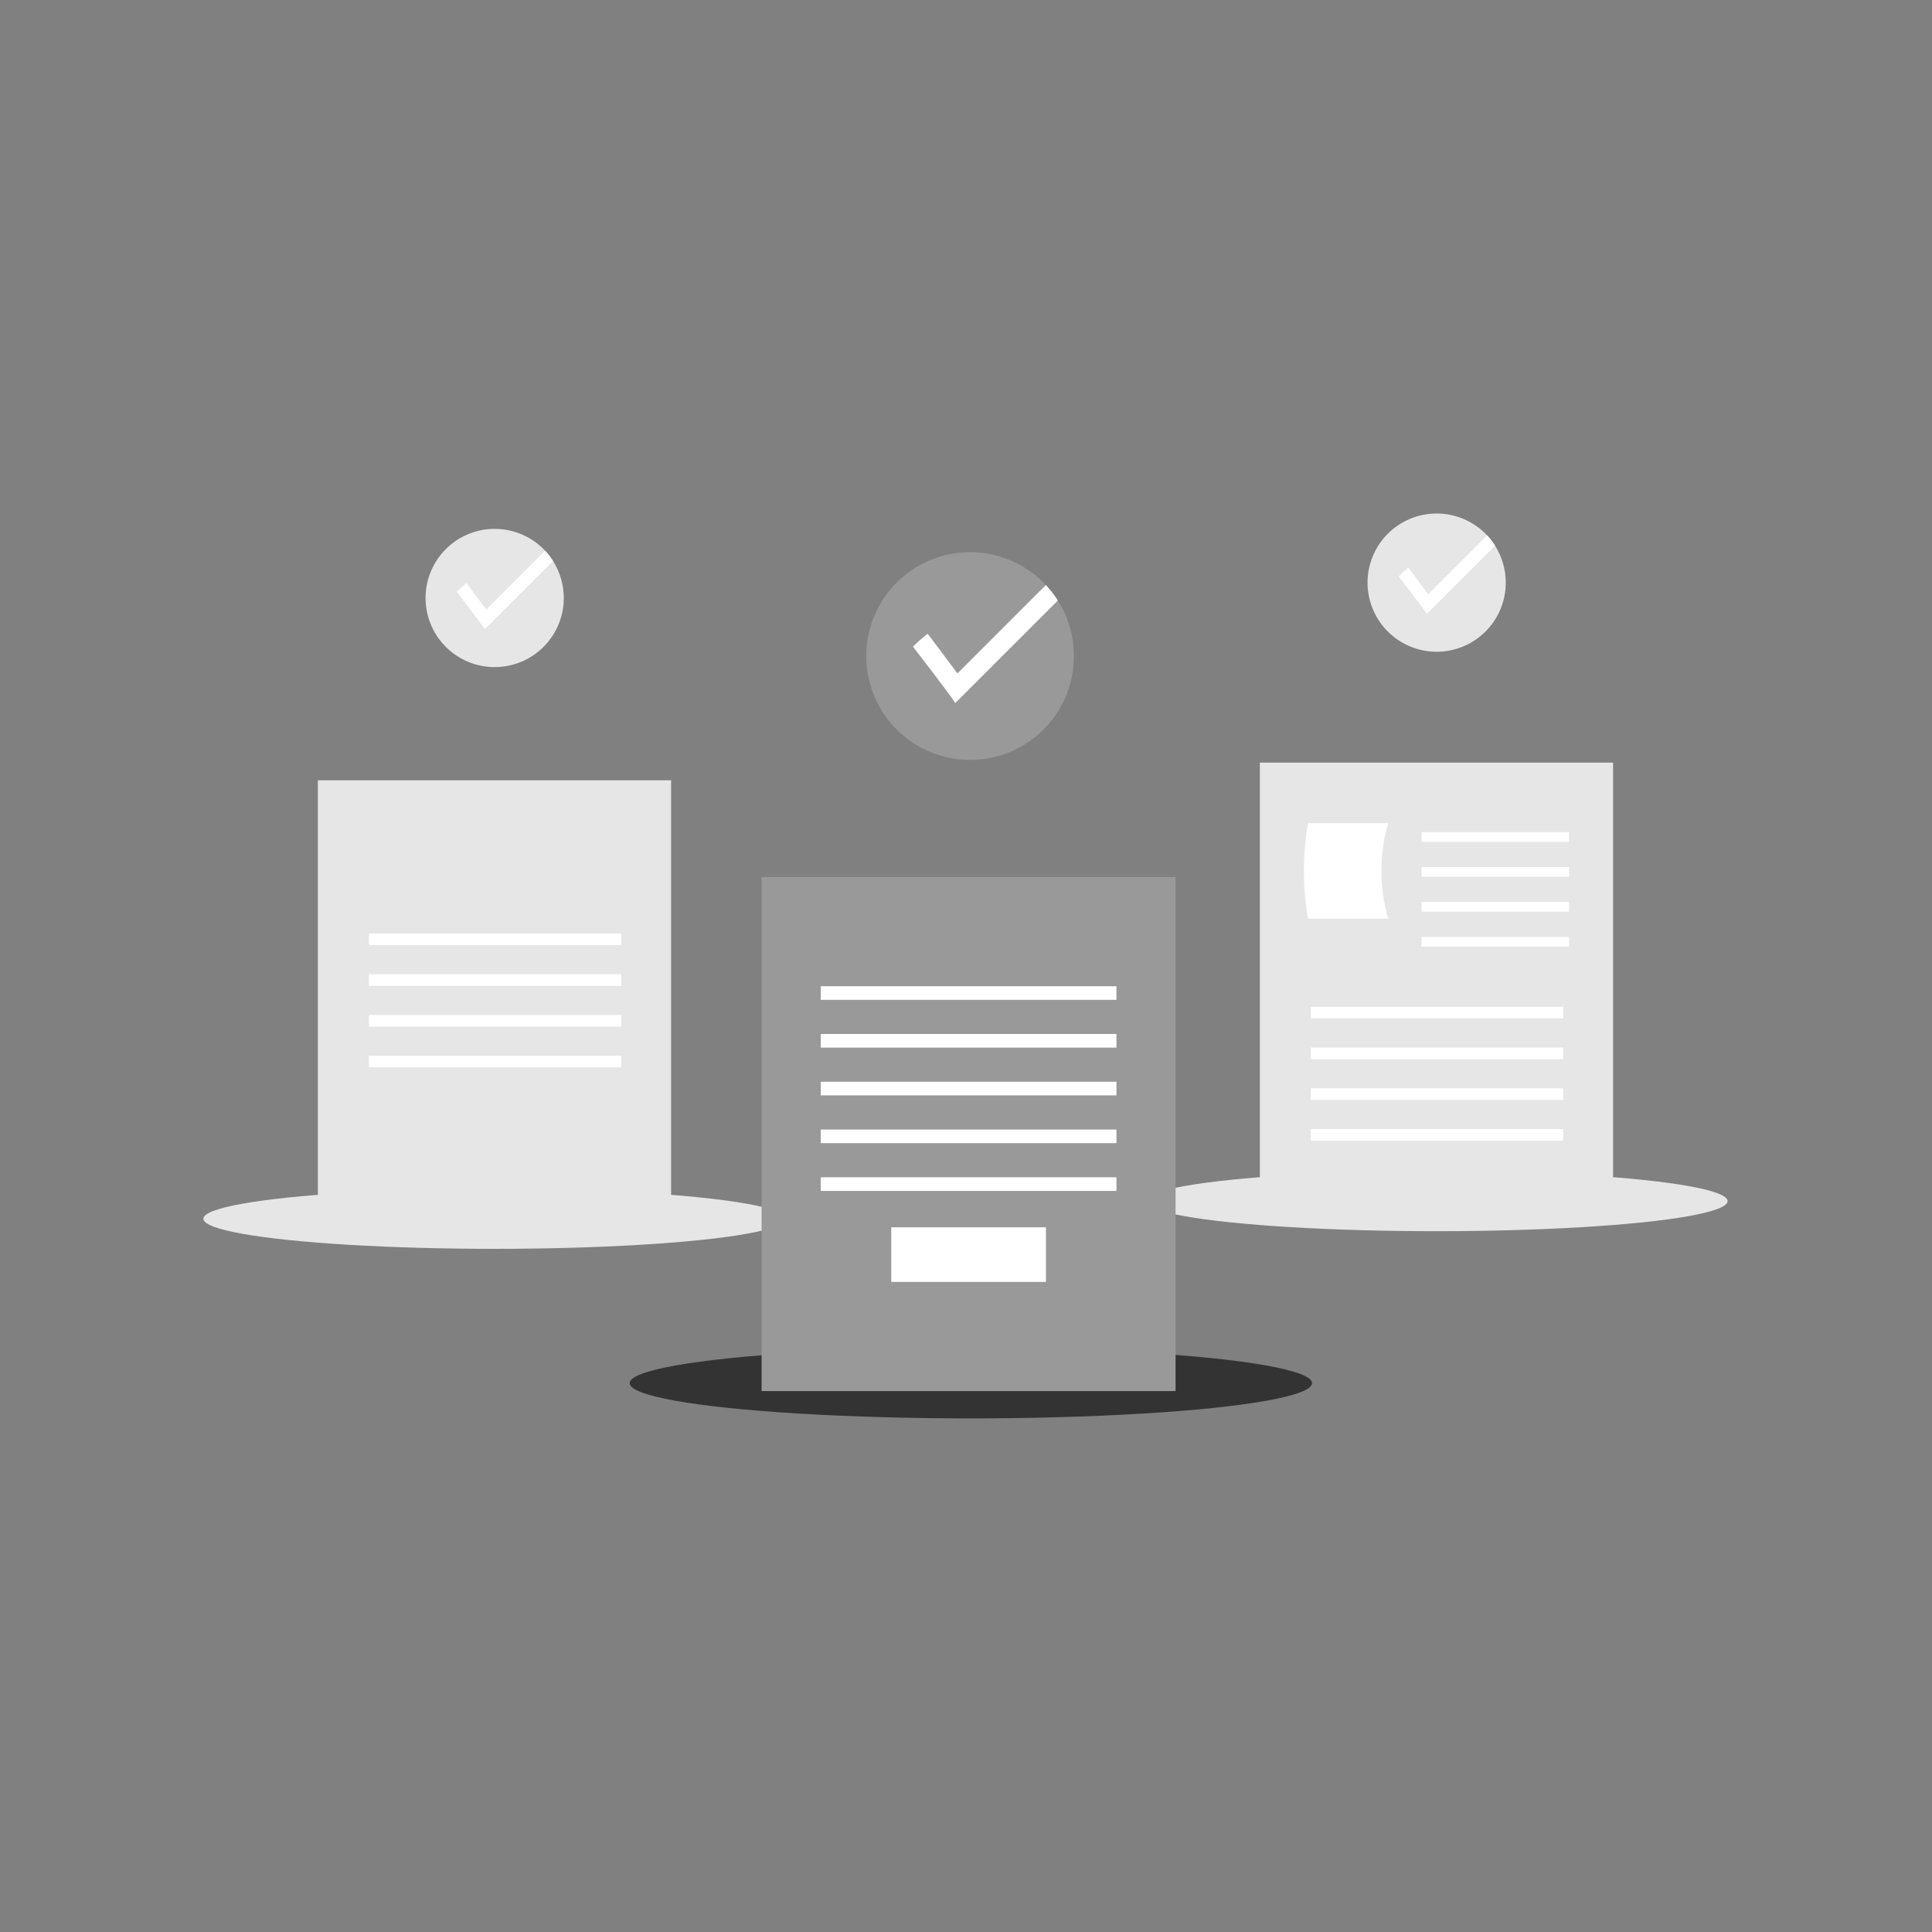<svg height="380" viewBox="0 0 380 380" width="380" xmlns="http://www.w3.org/2000/svg"><rect x="0" y="0" width="380" height="380" fill="#808080" stroke="none"/><g fill="none" transform="translate(40 101)"><ellipse cx="57.259" cy="138.713" fill="#e6e6e6" rx="57.259" ry="5.917"/><path d="m22.522 52.471h69.474v86.269h-69.474z" fill="#e6e6e6"/><path d="m32.56 82.6h49.624v2.29h-49.624z" fill="#fff"/><path d="m32.56 90.616h49.624v2.29h-49.624z" fill="#fff"/><path d="m32.56 98.632h49.624v2.29h-49.624z" fill="#fff"/><path d="m32.56 106.648h49.624v2.29h-49.624z" fill="#fff"/><path d="m70.89 16.631c-.006 6.768-4.99 12.5-11.692 13.446-6.701.947-13.078-3.181-14.959-9.682s1.307-13.396 7.479-16.173 13.446-.592 17.065 5.127c1.377 2.179 2.107 4.704 2.107 7.282z" fill="#e6e6e6"/><path d="m68.783 9.35-13.418 13.416c-.843-1.306-5.542-7.373-5.542-7.373.602-.609 1.245-1.176 1.923-1.698l3.896 5.195 11.569-11.569c.587.625 1.113 1.305 1.571 2.03z" fill="#fff"/><ellipse cx="242.536" cy="135.242" fill="#e6e6e6" rx="57.259" ry="5.917"/><path d="m207.799 49h69.474v86.269h-69.474z" fill="#e6e6e6"/><g fill="#fff"><path d="m217.837 97.023h49.624v2.29h-49.624z"/><path d="m217.837 105.04h49.624v2.29h-49.624z"/><path d="m217.837 113.056h49.624v2.29h-49.624z"/><path d="m217.837 121.072h49.624v2.29h-49.624z"/><path d="m233.039 79.706h-15.767c-1.076-6.22-1.076-12.579 0-18.799h15.767c-1.776 6.14-1.776 12.658 0 18.799z"/><path d="m239.595 62.668h29.011v1.909h-29.011z"/><path d="m239.595 69.539h29.011v1.909h-29.011z"/><path d="m239.595 76.41h29.011v1.909h-29.011z"/><path d="m239.595 83.281h29.011v1.909h-29.011z"/></g><path d="m256.167 13.608c-.006 6.768-4.991 12.5-11.692 13.447-6.701.947-13.078-3.181-14.959-9.682-1.881-6.501 1.307-13.396 7.479-16.173s13.446-.592 17.065 5.127c1.377 2.179 2.107 4.704 2.107 7.282z" fill="#e6e6e6"/><path d="m254.061 6.326-13.418 13.416c-.843-1.306-5.542-7.373-5.542-7.373.602-.609 1.245-1.176 1.923-1.698l3.896 5.195 11.569-11.569c.587.625 1.113 1.305 1.571 2.03z" fill="#fff"/><ellipse cx="150.958" cy="171.043" fill="#333" rx="67.106" ry="6.934"/><path d="m109.799 71.503h81.422v101.106h-81.422z" fill="#999"/><path d="m121.431 92.976h58.158v2.684h-58.158z" fill="#fff"/><path d="m121.431 102.371h58.158v2.684h-58.158z" fill="#fff"/><path d="m121.431 111.766h58.158v2.684h-58.158z" fill="#fff"/><path d="m121.431 121.161h58.158v2.684h-58.158z" fill="#fff"/><path d="m121.431 130.555h58.158v2.684h-58.158z" fill="#fff"/><path d="m135.3 140.398h30.421v10.737h-30.421z" fill="#fff"/><path d="m171.232 28.057c-.01 10.17-7.499 18.784-17.569 20.206s-19.653-4.78-22.479-14.549c-2.826-9.769 1.964-20.13 11.239-24.304 9.274-4.174 20.206-.89 25.644 7.704 2.069 3.275 3.166 7.069 3.166 10.942z" fill="#999"/><path d="m168.066 17.115-20.164 20.16c-1.267-1.962-8.328-11.08-8.328-11.08.905-.915 1.87-1.767 2.89-2.551l5.855 7.806 17.385-17.385c.882.94 1.672 1.961 2.361 3.05z" fill="#fff"/></g></svg>